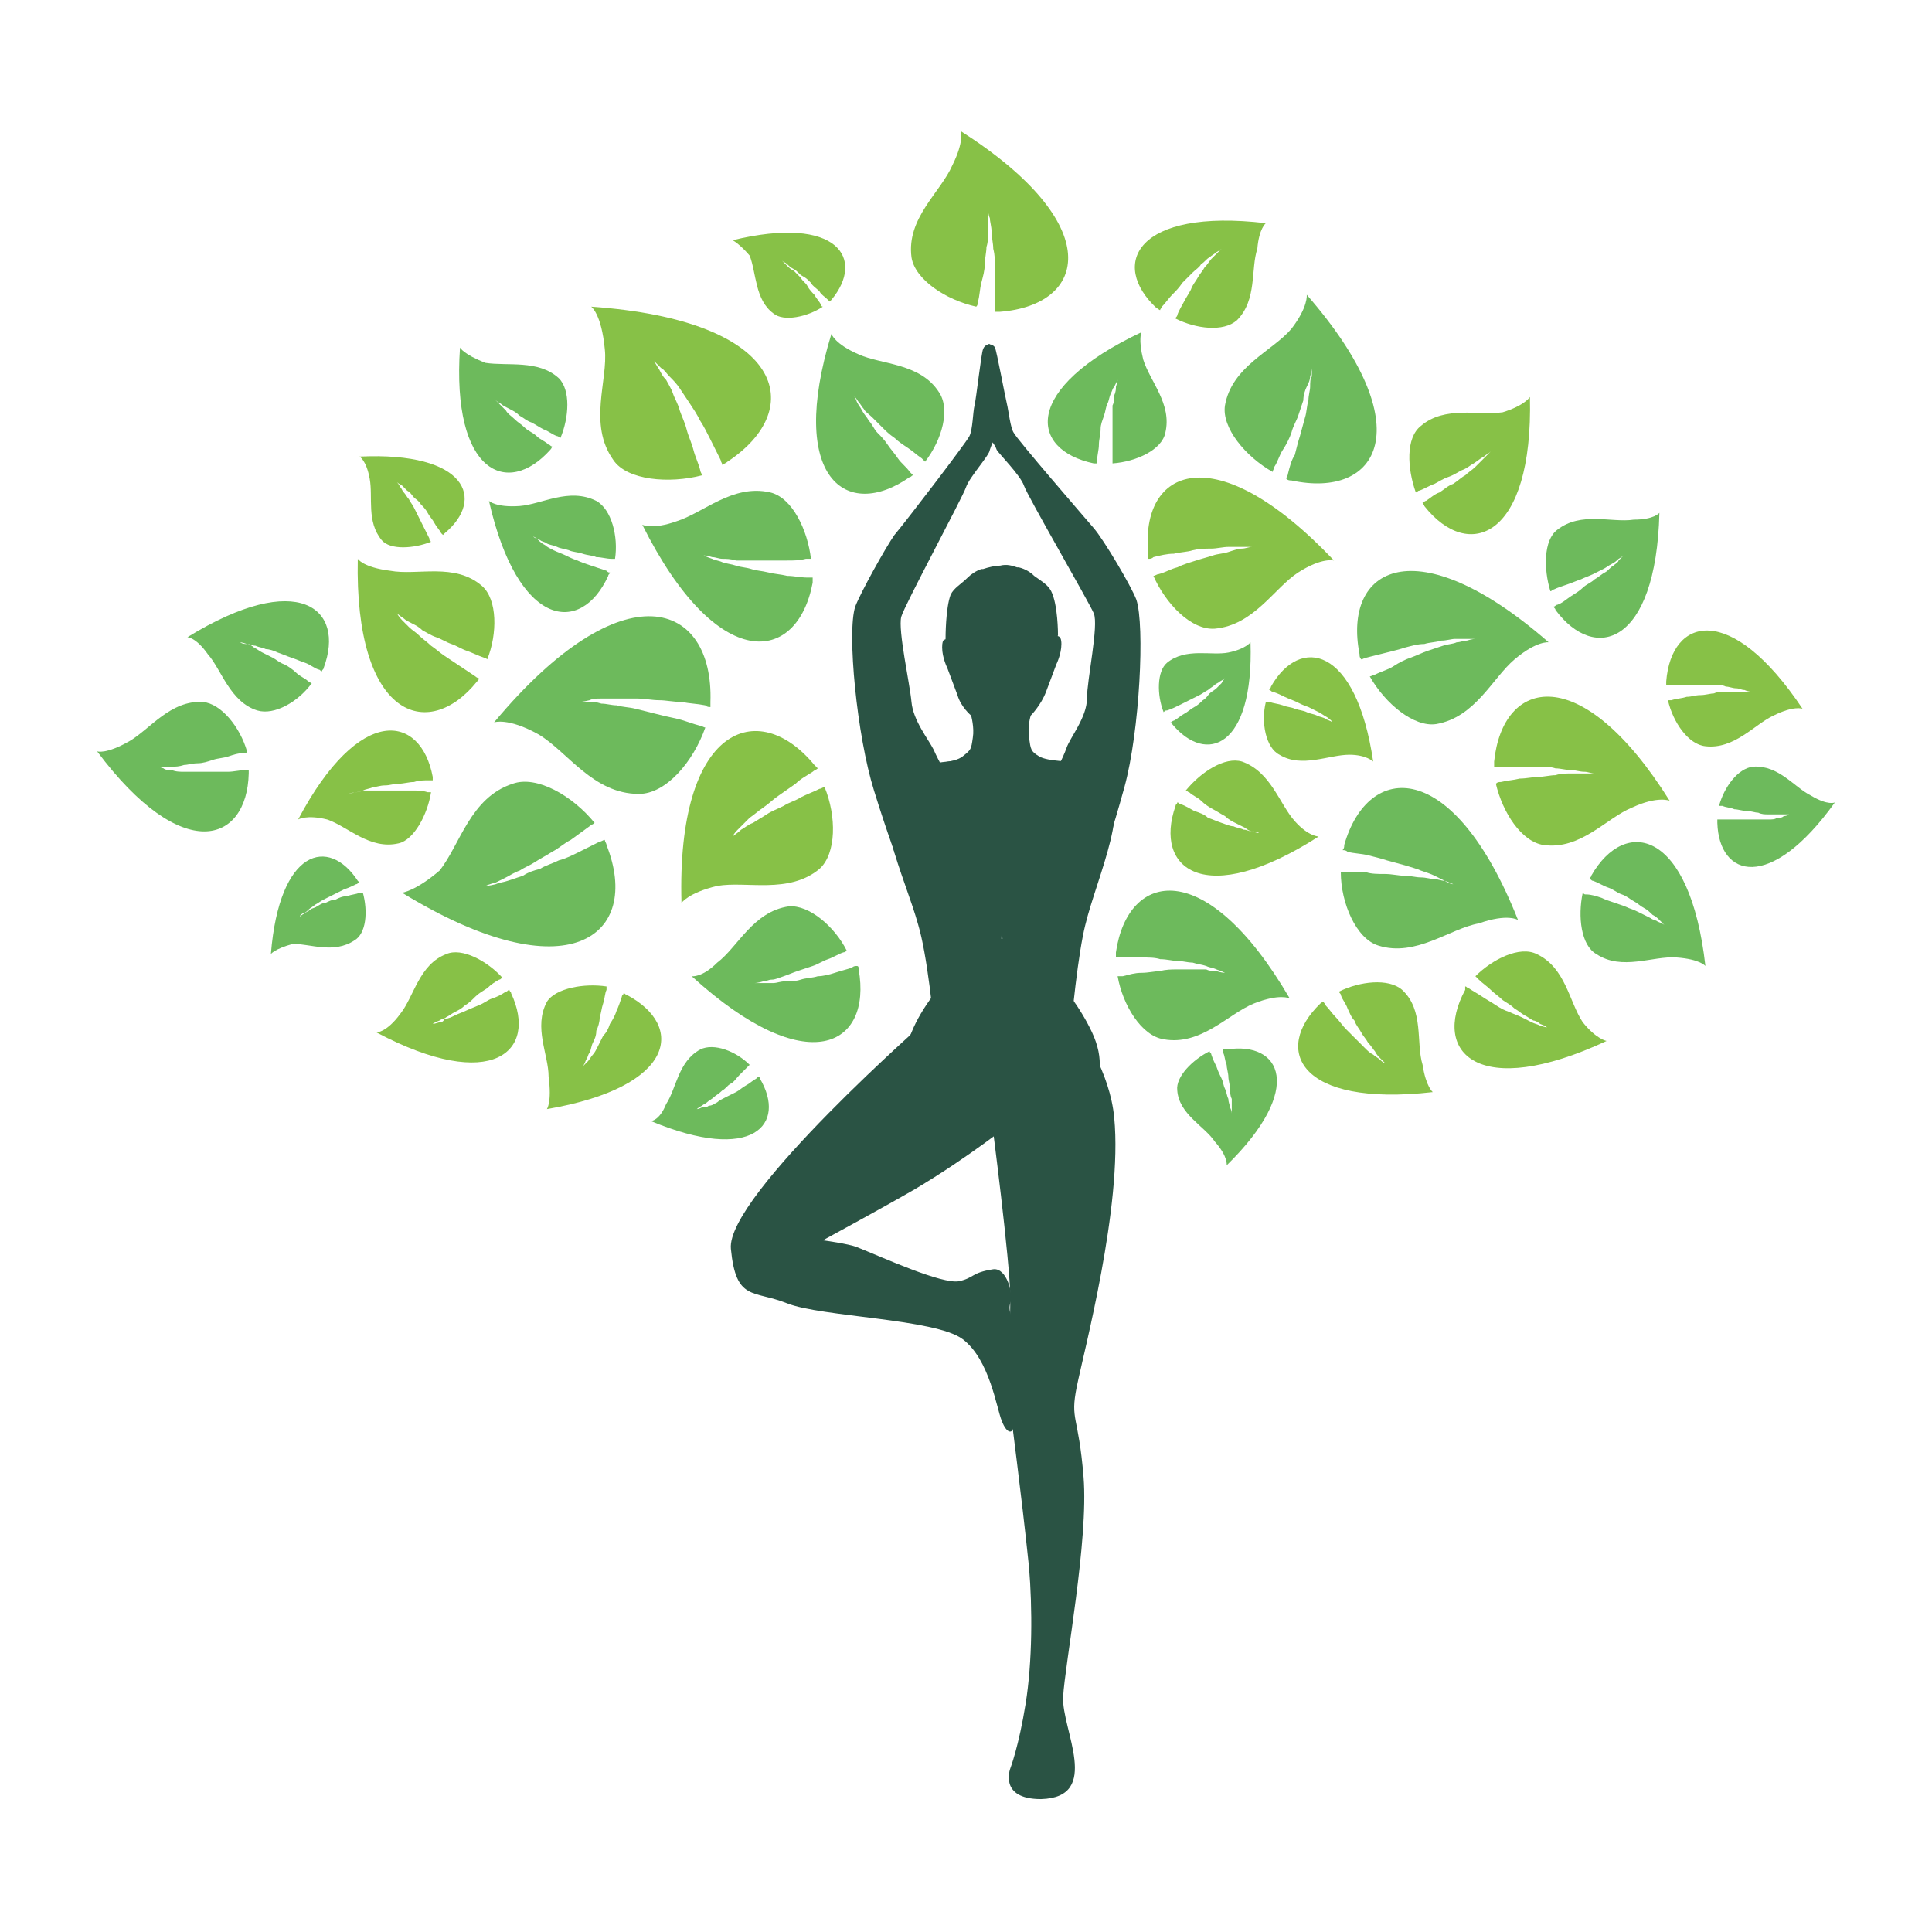 <?xml version="1.0" encoding="utf-8"?>
<!-- Generator: Adobe Illustrator 25.0.0, SVG Export Plug-In . SVG Version: 6.00 Build 0)  -->
<svg version="1.1" id="Layer_1" xmlns="http://www.w3.org/2000/svg" xmlns:xlink="http://www.w3.org/1999/xlink" x="0px" y="0px"
	 viewBox="0 0 113.4 113.4" style="enable-background:new 0 0 113.4 113.4;" xml:space="preserve">
<style type="text/css">
	.st0{fill-rule:evenodd;clip-rule:evenodd;fill:#87C147;}
	.st1{fill-rule:evenodd;clip-rule:evenodd;fill:#6DBA5C;}
	.st2{fill:#2A5344;}
</style>
<path class="st0" d="M78.3,32.9c-7-7.4-11.4-5.4-10.9-0.4c0,0.1,0,0.2,0,0.3c0.1,0,0.2,0,0.3-0.1c0.4-0.1,0.8-0.2,1.2-0.2
	c0.4-0.1,0.8-0.1,1.1-0.2c0.4-0.1,0.7-0.1,1.1-0.1c0.3,0,0.7-0.1,1-0.1c0.3,0,0.6,0,0.8,0c0.2,0,0.5,0,0.6,0c0.3,0,0.5,0,0.5,0
	s-0.2,0-0.5,0c-0.2,0-0.4,0.1-0.6,0.1c-0.2,0-0.5,0.1-0.8,0.2c-0.3,0.1-0.6,0.1-0.9,0.2c-0.3,0.1-0.7,0.2-1,0.3
	c-0.3,0.1-0.7,0.2-1.1,0.4c-0.4,0.1-0.7,0.3-1.1,0.4c-0.1,0-0.2,0.1-0.3,0.1c0.7,1.6,2.2,3.2,3.6,3.1c2.3-0.2,3.5-2.4,4.9-3.3
	C77.6,32.7,78.3,32.9,78.3,32.9"/>
<path class="st1" d="M29,42.4c7.6-9.1,12.9-7.1,12.7-1.2c0,0.1,0,0.2,0,0.3c-0.1,0-0.2,0-0.3-0.1c-0.5-0.1-0.9-0.1-1.4-0.2
	c-0.5,0-0.9-0.1-1.3-0.1c-0.4,0-0.9-0.1-1.3-0.1c-0.4,0-0.8,0-1.1,0c-0.4,0-0.7,0-1,0c-0.3,0-0.5,0-0.7,0.1
	c-0.4,0.1-0.6,0.1-0.6,0.1s0.2,0,0.6,0c0.2,0,0.4,0,0.7,0.1c0.3,0,0.6,0.1,0.9,0.1c0.3,0.1,0.7,0.1,1.1,0.2c0.4,0.1,0.8,0.2,1.2,0.3
	c0.4,0.1,0.8,0.2,1.3,0.3c0.4,0.1,0.9,0.3,1.3,0.4c0.1,0,0.2,0.1,0.3,0.1c-0.7,2-2.3,3.9-3.9,3.9c-2.7,0-4.2-2.5-5.9-3.5
	C29.8,42.1,29,42.4,29,42.4"/>
<path class="st1" d="M90.9,37.7c-7.8-6.8-12.1-4.4-11.1,0.7c0,0.1,0,0.2,0.1,0.3c0.1,0,0.2-0.1,0.3-0.1c0.4-0.1,0.8-0.2,1.2-0.3
	c0.4-0.1,0.8-0.2,1.1-0.3c0.4-0.1,0.7-0.2,1.1-0.2c0.3-0.1,0.7-0.1,1-0.2c0.3,0,0.6-0.1,0.8-0.1c0.2,0,0.5,0,0.6,0
	c0.4,0,0.6,0,0.6,0s-0.2,0-0.5,0.1c-0.2,0-0.4,0.1-0.6,0.1c-0.2,0.1-0.5,0.1-0.8,0.2c-0.3,0.1-0.6,0.2-0.9,0.3
	c-0.3,0.1-0.7,0.3-1,0.4c-0.3,0.1-0.7,0.3-1,0.5c-0.3,0.2-0.7,0.3-1.1,0.5c-0.1,0-0.2,0.1-0.3,0.1c0.9,1.6,2.6,3,3.9,2.8
	c2.3-0.4,3.3-2.7,4.6-3.8C90.2,37.6,90.9,37.7,90.9,37.7"/>
<path class="st1" d="M89.1,54c-3.8-9.6-8.8-9.3-10.2-4.4c0,0.1,0,0.2-0.1,0.3c0.1,0,0.2,0,0.3,0.1c0.4,0.1,0.8,0.1,1.2,0.2
	c0.4,0.1,0.8,0.2,1.1,0.3c0.4,0.1,0.7,0.2,1.1,0.3c0.3,0.1,0.7,0.2,0.9,0.3c0.3,0.1,0.6,0.2,0.8,0.3c0.2,0.1,0.4,0.2,0.6,0.3
	c0.3,0.2,0.5,0.2,0.5,0.2s-0.2-0.1-0.5-0.2c-0.2,0-0.4-0.1-0.6-0.1c-0.2,0-0.5-0.1-0.8-0.1c-0.3,0-0.6-0.1-1-0.1
	c-0.3,0-0.7-0.1-1.1-0.1c-0.4,0-0.8,0-1.1-0.1c-0.4,0-0.8,0-1.2,0c-0.1,0-0.2,0-0.3,0c0,1.8,0.9,3.9,2.2,4.3c2.2,0.7,4.2-1,5.9-1.3
	C88.5,53.6,89.1,54,89.1,54"/>
<path class="st1" d="M75.7,58.6c-4.9-8.4-9.5-7.5-10.2-2.7c0,0.1,0,0.2,0,0.3c0.1,0,0.2,0,0.3,0c0.4,0,0.8,0,1.2,0
	c0.4,0,0.8,0,1.1,0.1c0.4,0,0.7,0.1,1,0.1c0.3,0,0.6,0.1,0.9,0.1c0.3,0.1,0.5,0.1,0.8,0.2c0.2,0.1,0.4,0.1,0.6,0.2
	c0.3,0.1,0.5,0.2,0.5,0.2s-0.2,0-0.5-0.1c-0.2,0-0.4,0-0.6-0.1c-0.2,0-0.5,0-0.8,0c-0.3,0-0.6,0-0.9,0c-0.3,0-0.7,0-1,0.1
	c-0.3,0-0.7,0.1-1.1,0.1c-0.4,0-0.7,0.1-1.1,0.2c-0.1,0-0.2,0-0.3,0c0.3,1.7,1.4,3.5,2.7,3.7c2.2,0.4,3.8-1.5,5.3-2.1
	C75.1,58.3,75.7,58.6,75.7,58.6"/>
<path class="st1" d="M76.7,17.3c6.8,7.8,4.2,12-0.9,10.9c-0.1,0-0.2,0-0.3-0.1c0-0.1,0.1-0.2,0.1-0.3c0.1-0.4,0.2-0.8,0.4-1.1
	c0.1-0.4,0.2-0.8,0.3-1.1c0.1-0.4,0.2-0.7,0.3-1.1c0.1-0.3,0.1-0.7,0.2-1c0-0.3,0.1-0.6,0.1-0.8c0-0.2,0-0.5,0.1-0.6
	c0-0.3,0-0.5,0-0.5s0,0.2-0.1,0.5c0,0.2-0.1,0.4-0.2,0.6c-0.1,0.2-0.2,0.5-0.2,0.8c-0.1,0.3-0.2,0.6-0.3,0.9c-0.1,0.3-0.3,0.6-0.4,1
	c-0.1,0.3-0.3,0.7-0.5,1c-0.2,0.3-0.3,0.7-0.5,1c0,0.1-0.1,0.2-0.1,0.3c-1.6-0.9-3-2.6-2.8-3.9c0.4-2.3,2.8-3.2,3.9-4.5
	C76.8,18,76.7,17.3,76.7,17.3"/>
<path class="st0" d="M34.7,18c11.4,0.8,12.7,6,8,9.1c-0.1,0.1-0.2,0.1-0.3,0.2c0-0.1-0.1-0.2-0.1-0.3c-0.2-0.4-0.4-0.8-0.6-1.2
	c-0.2-0.4-0.4-0.8-0.6-1.1c-0.2-0.4-0.4-0.7-0.6-1c-0.2-0.3-0.4-0.6-0.6-0.9c-0.2-0.3-0.4-0.5-0.6-0.7c-0.2-0.2-0.3-0.4-0.5-0.5
	c-0.3-0.3-0.4-0.4-0.4-0.4s0.1,0.2,0.3,0.5c0.1,0.2,0.2,0.4,0.4,0.6c0.1,0.2,0.3,0.5,0.4,0.8c0.1,0.3,0.3,0.6,0.4,1
	c0.1,0.3,0.3,0.7,0.4,1.1c0.1,0.4,0.3,0.8,0.4,1.2c0.1,0.4,0.3,0.8,0.4,1.2c0,0.1,0.1,0.2,0.1,0.3c-1.9,0.5-4.4,0.3-5.2-0.9
	c-1.5-2.1-0.3-4.7-0.5-6.5C35.3,18.4,34.7,18,34.7,18"/>
<path class="st0" d="M56.4,7.7c8.6,5.5,7.4,10.2,2.3,10.6c-0.1,0-0.2,0-0.3,0c0-0.1,0-0.2,0-0.3c0-0.4,0-0.8,0-1.2
	c0-0.4,0-0.8,0-1.1c0-0.4,0-0.7-0.1-1.1c0-0.3-0.1-0.7-0.1-1c0-0.3-0.1-0.6-0.1-0.8c-0.1-0.2-0.1-0.4-0.1-0.6
	c-0.1-0.3-0.1-0.5-0.1-0.5s0,0.2,0.1,0.5c0,0.2,0,0.4,0,0.6c0,0.2,0,0.5,0,0.8c0,0.3,0,0.6-0.1,0.9c0,0.3-0.1,0.7-0.1,1
	c0,0.4-0.1,0.7-0.2,1.1c-0.1,0.4-0.1,0.8-0.2,1.1c0,0.1,0,0.2-0.1,0.3c-1.8-0.4-3.6-1.6-3.8-2.9c-0.3-2.3,1.7-3.8,2.4-5.4
	C56.6,8.3,56.4,7.7,56.4,7.7"/>
<path class="st0" d="M89.8,23.3c0.2,8.3-3.6,9.7-6.2,6.4c0-0.1-0.1-0.1-0.1-0.2c0.1,0,0.1-0.1,0.2-0.1c0.3-0.2,0.5-0.4,0.8-0.5
	c0.3-0.2,0.5-0.4,0.8-0.5c0.3-0.2,0.5-0.4,0.7-0.5c0.2-0.2,0.4-0.3,0.6-0.5c0.2-0.2,0.3-0.3,0.5-0.5c0.1-0.1,0.3-0.3,0.4-0.4
	c0.2-0.2,0.3-0.3,0.3-0.3s-0.1,0.1-0.3,0.3c-0.1,0.1-0.3,0.2-0.4,0.3c-0.2,0.1-0.3,0.2-0.6,0.4c-0.2,0.1-0.4,0.3-0.7,0.4
	c-0.2,0.1-0.5,0.3-0.8,0.4c-0.3,0.1-0.6,0.3-0.8,0.4c-0.3,0.1-0.6,0.3-0.9,0.4c-0.1,0-0.1,0.1-0.2,0.1c-0.5-1.4-0.6-3.2,0.3-3.9
	c1.4-1.2,3.4-0.6,4.8-0.8C89.5,23.8,89.8,23.3,89.8,23.3"/>
<path class="st0" d="M43,14.1c6.2-1.5,7.8,1.1,5.8,3.5c0,0-0.1,0.1-0.1,0.1c0,0-0.1-0.1-0.1-0.1c-0.2-0.2-0.4-0.3-0.5-0.5
	c-0.2-0.2-0.4-0.3-0.5-0.5c-0.2-0.2-0.3-0.3-0.5-0.4c-0.2-0.1-0.3-0.3-0.5-0.4c-0.2-0.1-0.3-0.2-0.4-0.3c-0.1-0.1-0.2-0.1-0.3-0.2
	c-0.2-0.1-0.3-0.2-0.3-0.2s0.1,0.1,0.3,0.2c0.1,0.1,0.2,0.2,0.3,0.3c0.1,0.1,0.2,0.2,0.4,0.3c0.1,0.1,0.3,0.3,0.4,0.4
	c0.1,0.2,0.3,0.3,0.4,0.5c0.1,0.2,0.3,0.4,0.4,0.5c0.1,0.2,0.3,0.4,0.4,0.6c0,0.1,0.1,0.1,0.1,0.1c-0.9,0.6-2.3,0.9-2.9,0.4
	c-1.1-0.8-1-2.4-1.4-3.4C43.4,14.3,43,14.1,43,14.1"/>
<path class="st0" d="M21.1,26.8c6.3-0.3,7.4,2.5,5,4.5c0,0-0.1,0.1-0.1,0.1c0,0-0.1-0.1-0.1-0.1c-0.1-0.2-0.3-0.4-0.4-0.6
	c-0.1-0.2-0.3-0.4-0.4-0.6c-0.1-0.2-0.3-0.4-0.4-0.5c-0.1-0.2-0.3-0.3-0.4-0.4c-0.1-0.1-0.2-0.3-0.4-0.4c-0.1-0.1-0.2-0.2-0.3-0.3
	c-0.2-0.1-0.3-0.2-0.3-0.2s0.1,0.1,0.2,0.3c0.1,0.1,0.1,0.2,0.2,0.3c0.1,0.1,0.2,0.3,0.3,0.4c0.1,0.2,0.2,0.3,0.3,0.5
	c0.1,0.2,0.2,0.4,0.3,0.6c0.1,0.2,0.2,0.4,0.3,0.6c0.1,0.2,0.2,0.4,0.3,0.6c0,0.1,0,0.1,0.1,0.2c-1,0.4-2.4,0.5-2.9-0.1
	c-0.9-1.1-0.5-2.5-0.7-3.6C21.5,27,21.1,26.8,21.1,26.8"/>
<path class="st0" d="M94.3,61.1c-7.5,3.5-10.3,0.7-8.3-3C86,58,86,58,86,57.9c0.1,0,0.1,0.1,0.2,0.1c0.3,0.2,0.5,0.3,0.8,0.5
	c0.3,0.2,0.5,0.3,0.8,0.5c0.3,0.2,0.5,0.3,0.8,0.4c0.2,0.1,0.5,0.2,0.7,0.3c0.2,0.1,0.4,0.2,0.6,0.3c0.2,0.1,0.3,0.1,0.5,0.2
	c0.3,0.1,0.4,0.1,0.4,0.1s-0.1-0.1-0.4-0.2c-0.1-0.1-0.3-0.2-0.4-0.2c-0.2-0.1-0.3-0.2-0.5-0.3c-0.2-0.1-0.4-0.3-0.6-0.4
	c-0.2-0.2-0.4-0.3-0.7-0.5c-0.2-0.2-0.5-0.4-0.7-0.6c-0.2-0.2-0.5-0.4-0.7-0.6c-0.1-0.1-0.1-0.1-0.2-0.2c1-1,2.6-1.8,3.6-1.3
	c1.7,0.8,1.9,2.8,2.7,4C93.7,61,94.3,61.1,94.3,61.1"/>
<path class="st0" d="M84.1,64.1c-7.9,0.9-9.4-2.5-6.6-5.2c0,0,0.1-0.1,0.2-0.1c0,0.1,0.1,0.1,0.1,0.2c0.2,0.2,0.4,0.5,0.6,0.7
	c0.2,0.2,0.4,0.5,0.6,0.7c0.2,0.2,0.4,0.4,0.6,0.6c0.2,0.2,0.4,0.4,0.5,0.5c0.2,0.2,0.3,0.3,0.5,0.4c0.1,0.1,0.3,0.2,0.4,0.3
	c0.2,0.2,0.3,0.2,0.3,0.2s-0.1-0.1-0.3-0.3c-0.1-0.1-0.2-0.2-0.3-0.4c-0.1-0.1-0.2-0.3-0.4-0.5c-0.1-0.2-0.3-0.4-0.4-0.6
	c-0.1-0.2-0.3-0.4-0.4-0.7c-0.2-0.2-0.3-0.5-0.4-0.7c-0.1-0.3-0.3-0.5-0.4-0.8c0-0.1-0.1-0.1-0.1-0.2c1.2-0.6,2.9-0.8,3.7-0.1
	c1.3,1.2,0.8,3.1,1.2,4.4C83.7,63.8,84.1,64.1,84.1,64.1"/>
<path class="st1" d="M97.4,30.1c-0.2,7.8-3.8,8.8-6.1,5.7c0-0.1-0.1-0.1-0.1-0.2c0.1,0,0.1-0.1,0.2-0.1c0.3-0.1,0.5-0.3,0.8-0.5
	c0.3-0.2,0.5-0.3,0.7-0.5c0.2-0.2,0.5-0.3,0.7-0.5c0.2-0.1,0.4-0.3,0.6-0.4c0.2-0.1,0.3-0.3,0.5-0.4c0.1-0.1,0.3-0.2,0.3-0.3
	c0.2-0.2,0.3-0.3,0.3-0.3s-0.1,0.1-0.3,0.2c-0.1,0.1-0.2,0.2-0.4,0.3c-0.2,0.1-0.3,0.2-0.5,0.3c-0.2,0.1-0.4,0.2-0.6,0.3
	c-0.2,0.1-0.5,0.2-0.7,0.3c-0.3,0.1-0.5,0.2-0.8,0.3c-0.3,0.1-0.6,0.2-0.8,0.3c-0.1,0-0.1,0.1-0.2,0.1c-0.4-1.3-0.4-3,0.4-3.6
	c1.4-1.1,3.2-0.4,4.5-0.6C97.1,30.5,97.4,30.1,97.4,30.1"/>
<path class="st1" d="M107.7,47.1c-3.8,5.3-6.8,4.4-6.9,1.2c0-0.1,0-0.1,0-0.2c0.1,0,0.1,0,0.2,0c0.3,0,0.5,0,0.8,0
	c0.3,0,0.5,0,0.7,0c0.2,0,0.5,0,0.7,0c0.2,0,0.4,0,0.6,0c0.2,0,0.4,0,0.5-0.1c0.2,0,0.3,0,0.4-0.1c0.2,0,0.3-0.1,0.3-0.1
	s-0.1,0-0.3,0c-0.1,0-0.2,0-0.4,0c-0.2,0-0.3,0-0.5,0c-0.2,0-0.4,0-0.6-0.1c-0.2,0-0.4-0.1-0.7-0.1c-0.2,0-0.5-0.1-0.7-0.1
	c-0.2-0.1-0.5-0.1-0.7-0.2c-0.1,0-0.1,0-0.2,0c0.3-1.1,1.1-2.2,2-2.3c1.5-0.1,2.4,1.2,3.4,1.7C107.3,47.3,107.7,47.1,107.7,47.1"/>
<path class="st0" d="M77.4,49.1c-6.7,4.3-9.7,1.9-8.4-1.8c0-0.1,0.1-0.1,0.1-0.2c0.1,0,0.1,0.1,0.2,0.1c0.3,0.1,0.6,0.3,0.8,0.4
	c0.3,0.1,0.6,0.2,0.8,0.4c0.3,0.1,0.5,0.2,0.8,0.3c0.3,0.1,0.5,0.2,0.7,0.2c0.2,0.1,0.4,0.1,0.6,0.2c0.2,0,0.3,0.1,0.5,0.1
	c0.3,0,0.4,0.1,0.4,0.1s-0.1,0-0.4-0.1c-0.1,0-0.3-0.1-0.4-0.2c-0.2-0.1-0.4-0.2-0.6-0.3c-0.2-0.1-0.4-0.2-0.6-0.4
	c-0.2-0.1-0.5-0.3-0.7-0.4c-0.2-0.1-0.5-0.3-0.7-0.5c-0.2-0.2-0.5-0.3-0.7-0.5c-0.1,0-0.1-0.1-0.2-0.1c0.9-1.1,2.3-2,3.3-1.7
	c1.7,0.6,2.2,2.5,3.1,3.5C76.8,49.1,77.4,49.1,77.4,49.1"/>
<path class="st1" d="M11,37.4c6.5-4,9.3-1.7,8,1.8c0,0.1-0.1,0.1-0.1,0.2c-0.1,0-0.1-0.1-0.2-0.1c-0.3-0.1-0.5-0.3-0.8-0.4
	c-0.3-0.1-0.5-0.2-0.8-0.3c-0.3-0.1-0.5-0.2-0.8-0.3c-0.2-0.1-0.5-0.2-0.7-0.2c-0.2-0.1-0.4-0.1-0.6-0.2c-0.2,0-0.3-0.1-0.5-0.1
	c-0.3,0-0.4-0.1-0.4-0.1s0.1,0,0.4,0.1c0.1,0,0.3,0.1,0.4,0.2c0.2,0.1,0.3,0.2,0.5,0.3c0.2,0.1,0.4,0.2,0.6,0.3
	c0.2,0.1,0.4,0.3,0.7,0.4c0.2,0.1,0.5,0.3,0.7,0.5c0.2,0.2,0.5,0.3,0.7,0.5c0.1,0,0.1,0.1,0.2,0.1c-0.8,1.1-2.2,1.9-3.2,1.6
	c-1.6-0.5-2.1-2.4-2.9-3.3C11.5,37.4,11,37.4,11,37.4"/>
<path class="st1" d="M15.9,56c0.5-6.2,3.4-6.9,5.1-4.3c0,0,0.1,0.1,0.1,0.1c-0.1,0-0.1,0.1-0.2,0.1c-0.2,0.1-0.4,0.2-0.7,0.3
	c-0.2,0.1-0.4,0.2-0.6,0.3c-0.2,0.1-0.4,0.2-0.6,0.3c-0.2,0.1-0.3,0.2-0.5,0.3c-0.1,0.1-0.3,0.2-0.4,0.3c-0.1,0.1-0.2,0.2-0.3,0.2
	c-0.2,0.1-0.2,0.2-0.2,0.2s0.1-0.1,0.3-0.2c0.1-0.1,0.2-0.1,0.3-0.2c0.1-0.1,0.3-0.1,0.4-0.2c0.2-0.1,0.3-0.2,0.5-0.2
	c0.2-0.1,0.4-0.2,0.6-0.2c0.2-0.1,0.4-0.2,0.7-0.2c0.2-0.1,0.5-0.1,0.7-0.2c0.1,0,0.1,0,0.2,0c0.3,1.1,0.2,2.4-0.5,2.8
	c-1.2,0.8-2.6,0.2-3.6,0.2C16.1,55.7,15.9,56,15.9,56"/>
<path class="st1" d="M73.4,37.7c0.2,6.2-2.6,7.2-4.6,4.8c0,0-0.1-0.1-0.1-0.1c0.1,0,0.1-0.1,0.2-0.1c0.2-0.1,0.4-0.3,0.6-0.4
	c0.2-0.1,0.4-0.3,0.6-0.4c0.2-0.1,0.4-0.3,0.5-0.4c0.2-0.1,0.3-0.3,0.4-0.4c0.1-0.1,0.3-0.2,0.4-0.3c0.1-0.1,0.2-0.2,0.3-0.3
	c0.1-0.2,0.2-0.3,0.2-0.3s-0.1,0.1-0.3,0.2c-0.1,0.1-0.2,0.1-0.3,0.2c-0.1,0.1-0.3,0.2-0.4,0.3c-0.2,0.1-0.3,0.2-0.5,0.3
	c-0.2,0.1-0.4,0.2-0.6,0.3c-0.2,0.1-0.4,0.2-0.6,0.3c-0.2,0.1-0.4,0.2-0.7,0.3c-0.1,0-0.1,0-0.2,0.1c-0.4-1-0.4-2.4,0.2-2.9
	c1.1-0.9,2.6-0.4,3.6-0.6C73.1,38.1,73.4,37.7,73.4,37.7"/>
<path class="st0" d="M40,53c-0.3-10.4,4.5-12.1,7.8-8.1c0.1,0.1,0.1,0.1,0.2,0.2c-0.1,0.1-0.2,0.1-0.3,0.2c-0.3,0.2-0.7,0.4-1,0.7
	c-0.3,0.2-0.7,0.5-1,0.7c-0.3,0.2-0.6,0.5-0.9,0.7c-0.3,0.2-0.5,0.4-0.8,0.6c-0.2,0.2-0.4,0.4-0.6,0.6c-0.2,0.2-0.3,0.3-0.4,0.5
	c-0.2,0.3-0.4,0.4-0.4,0.4s0.2-0.1,0.4-0.4c0.1-0.1,0.3-0.2,0.5-0.4c0.2-0.1,0.4-0.3,0.7-0.4c0.3-0.2,0.5-0.3,0.8-0.5
	c0.3-0.2,0.6-0.3,1-0.5c0.3-0.2,0.7-0.3,1-0.5c0.4-0.2,0.7-0.3,1.1-0.5c0.1,0,0.2-0.1,0.3-0.1c0.7,1.7,0.7,3.9-0.3,4.8
	c-1.8,1.5-4.3,0.7-6,1C40.4,52.4,40,53,40,53"/>
<path class="st0" d="M17.5,48.1c3.6-6.8,7.2-6.2,7.9-2.5c0,0.1,0,0.1,0,0.2c-0.1,0-0.1,0-0.2,0c-0.3,0-0.6,0-0.9,0.1
	c-0.3,0-0.6,0.1-0.9,0.1c-0.3,0-0.5,0.1-0.8,0.1c-0.3,0-0.5,0.1-0.7,0.1c-0.2,0.1-0.4,0.1-0.6,0.2c-0.2,0.1-0.3,0.1-0.5,0.1
	c-0.2,0.1-0.4,0.1-0.4,0.1s0.1,0,0.4-0.1c0.1,0,0.3,0,0.5-0.1c0.2,0,0.4,0,0.6,0c0.2,0,0.5,0,0.7,0c0.3,0,0.5,0,0.8,0
	c0.3,0,0.6,0,0.8,0c0.3,0,0.6,0,0.9,0.1c0.1,0,0.1,0,0.2,0c-0.2,1.3-1,2.8-1.9,3c-1.7,0.4-3-1-4.2-1.4C18,47.8,17.5,48.1,17.5,48.1"
	/>
<path class="st1" d="M23.6,52.4c9.8,6,14.1,2.5,12-2.8c0-0.1-0.1-0.2-0.1-0.3c-0.1,0-0.2,0.1-0.3,0.1c-0.4,0.2-0.8,0.4-1.2,0.6
	c-0.4,0.2-0.8,0.4-1.2,0.5c-0.4,0.2-0.8,0.3-1.1,0.5c-0.4,0.1-0.7,0.2-1,0.4c-0.3,0.1-0.6,0.2-0.9,0.3c-0.3,0.1-0.5,0.1-0.7,0.2
	c-0.4,0.1-0.6,0.1-0.6,0.1s0.2-0.1,0.6-0.2c0.2-0.1,0.4-0.2,0.6-0.3c0.2-0.1,0.5-0.3,0.8-0.4c0.3-0.2,0.6-0.3,0.9-0.5
	c0.3-0.2,0.7-0.4,1-0.6c0.4-0.2,0.7-0.5,1.1-0.7c0.4-0.3,0.7-0.5,1.1-0.8c0.1-0.1,0.2-0.1,0.3-0.2c-1.3-1.6-3.4-2.8-4.8-2.3
	c-2.5,0.8-3.1,3.6-4.3,5.1C24.4,52.3,23.6,52.4,23.6,52.4"/>
<path class="st1" d="M40.6,57.3c6.8,6.2,10.6,4.1,9.8-0.4c0-0.1,0-0.2-0.1-0.2c-0.1,0-0.2,0-0.3,0.1c-0.3,0.1-0.7,0.2-1,0.3
	c-0.3,0.1-0.7,0.2-1,0.2c-0.3,0.1-0.7,0.1-1,0.2c-0.3,0.1-0.6,0.1-0.9,0.1c-0.3,0-0.5,0.1-0.7,0.1c-0.2,0-0.4,0-0.6,0
	c-0.3,0-0.5,0-0.5,0s0.2,0,0.5-0.1c0.2,0,0.3-0.1,0.5-0.1c0.2,0,0.4-0.1,0.7-0.2c0.3-0.1,0.5-0.2,0.8-0.3c0.3-0.1,0.6-0.2,0.9-0.3
	c0.3-0.1,0.6-0.3,0.9-0.4c0.3-0.1,0.6-0.3,0.9-0.4c0.1,0,0.2-0.1,0.2-0.1c-0.7-1.4-2.2-2.7-3.4-2.6c-2.1,0.3-3,2.4-4.2,3.3
	C41.2,57.4,40.6,57.3,40.6,57.3"/>
<path class="st0" d="M80.6,44.7c-1-6.8-4.3-7.4-6-4.4c0,0.1-0.1,0.1-0.1,0.2c0.1,0,0.1,0.1,0.2,0.1c0.3,0.1,0.5,0.2,0.7,0.3
	c0.2,0.1,0.5,0.2,0.7,0.3c0.2,0.1,0.4,0.2,0.7,0.3c0.2,0.1,0.4,0.2,0.6,0.3c0.2,0.1,0.3,0.2,0.5,0.3c0.1,0.1,0.3,0.2,0.3,0.3
	c0.2,0.1,0.3,0.2,0.3,0.2s-0.1-0.1-0.3-0.2c-0.1-0.1-0.2-0.1-0.4-0.2c-0.1-0.1-0.3-0.1-0.5-0.2c-0.2-0.1-0.4-0.1-0.6-0.2
	c-0.2-0.1-0.4-0.1-0.7-0.2c-0.2-0.1-0.5-0.1-0.7-0.2c-0.3-0.1-0.5-0.1-0.8-0.2c-0.1,0-0.1,0-0.2,0c-0.3,1.2,0,2.7,0.8,3.1
	c1.3,0.8,2.9,0,4.1,0C80.2,44.3,80.6,44.7,80.6,44.7"/>
<path class="st0" d="M74.3,13.1c-7.6-0.9-9.2,2.4-6.4,5c0.1,0,0.1,0.1,0.2,0.1c0-0.1,0.1-0.1,0.1-0.2c0.2-0.2,0.4-0.5,0.6-0.7
	c0.2-0.2,0.4-0.4,0.6-0.7c0.2-0.2,0.4-0.4,0.6-0.6c0.2-0.2,0.4-0.3,0.5-0.5c0.2-0.1,0.3-0.3,0.5-0.4c0.1-0.1,0.3-0.2,0.4-0.3
	c0.2-0.1,0.3-0.2,0.3-0.2s-0.1,0.1-0.3,0.3c-0.1,0.1-0.2,0.2-0.3,0.3c-0.1,0.1-0.2,0.3-0.4,0.5c-0.1,0.2-0.3,0.4-0.4,0.6
	c-0.1,0.2-0.3,0.4-0.4,0.7c-0.1,0.2-0.3,0.5-0.4,0.7c-0.1,0.2-0.3,0.5-0.4,0.8c0,0.1-0.1,0.1-0.1,0.2c1.2,0.6,2.8,0.8,3.6,0.1
	c1.2-1.2,0.8-3,1.2-4.2C73.9,13.4,74.3,13.1,74.3,13.1"/>
<path class="st1" d="M5.7,44.1c5,6.7,8.8,5.4,8.9,1.3c0-0.1,0-0.1,0-0.2c-0.1,0-0.2,0-0.2,0c-0.3,0-0.7,0.1-1,0.1
	c-0.3,0-0.6,0-0.9,0c-0.3,0-0.6,0-0.9,0c-0.3,0-0.5,0-0.8,0c-0.2,0-0.5,0-0.7-0.1c-0.2,0-0.4,0-0.5-0.1c-0.3-0.1-0.4-0.1-0.4-0.1
	s0.2,0,0.4,0c0.1,0,0.3,0,0.5,0c0.2,0,0.4,0,0.7-0.1c0.2,0,0.5-0.1,0.8-0.1c0.3,0,0.6-0.1,0.9-0.2c0.3-0.1,0.6-0.1,0.9-0.2
	c0.3-0.1,0.6-0.2,0.9-0.2c0.1,0,0.2,0,0.2-0.1c-0.4-1.4-1.5-2.8-2.6-2.9c-1.9-0.1-3.1,1.6-4.3,2.3C6.2,44.3,5.7,44.1,5.7,44.1"/>
<path class="st1" d="M27,20.4c-0.5,7.4,2.8,8.8,5.3,6c0,0,0.1-0.1,0.1-0.2c-0.1,0-0.1-0.1-0.2-0.1c-0.2-0.2-0.5-0.3-0.7-0.5
	c-0.2-0.2-0.5-0.3-0.7-0.5c-0.2-0.2-0.4-0.3-0.6-0.5c-0.2-0.2-0.4-0.3-0.5-0.5c-0.2-0.2-0.3-0.3-0.4-0.4c-0.1-0.1-0.2-0.2-0.3-0.3
	c-0.2-0.2-0.3-0.3-0.3-0.3s0.1,0.1,0.3,0.3c0.1,0.1,0.2,0.2,0.4,0.3c0.1,0.1,0.3,0.2,0.5,0.3c0.2,0.1,0.4,0.2,0.6,0.4
	c0.2,0.1,0.4,0.3,0.7,0.4c0.2,0.1,0.5,0.3,0.7,0.4c0.3,0.1,0.5,0.3,0.8,0.4c0.1,0,0.1,0.1,0.2,0.1c0.5-1.2,0.6-2.8-0.1-3.5
	c-1.2-1.1-3-0.7-4.3-0.9C27.2,20.8,27,20.4,27,20.4"/>
<path class="st1" d="M48.8,19.6c-2.6,8.5,0.9,11,4.6,8.4c0.1,0,0.1-0.1,0.2-0.1c-0.1-0.1-0.1-0.1-0.2-0.2c-0.2-0.3-0.5-0.5-0.7-0.8
	c-0.2-0.3-0.4-0.5-0.6-0.8c-0.2-0.3-0.4-0.5-0.6-0.7c-0.2-0.2-0.3-0.5-0.5-0.7c-0.1-0.2-0.3-0.4-0.4-0.6c-0.1-0.2-0.2-0.3-0.3-0.5
	c-0.1-0.3-0.2-0.4-0.2-0.4s0.1,0.1,0.3,0.4c0.1,0.1,0.2,0.3,0.3,0.4c0.1,0.2,0.3,0.3,0.5,0.5c0.2,0.2,0.4,0.4,0.6,0.6
	c0.2,0.2,0.4,0.4,0.7,0.6c0.2,0.2,0.5,0.4,0.8,0.6c0.3,0.2,0.5,0.4,0.8,0.6c0.1,0.1,0.1,0.1,0.2,0.2c1-1.3,1.5-3.1,0.8-4.1
	c-1.1-1.7-3.4-1.6-4.7-2.2C49,20.2,48.8,19.6,48.8,19.6"/>
<path class="st1" d="M28.7,29.4c1.7,7.5,5.4,7.9,7,4.4c0-0.1,0.1-0.1,0.1-0.2c-0.1,0-0.1,0-0.2-0.1c-0.3-0.1-0.6-0.2-0.9-0.3
	c-0.3-0.1-0.6-0.2-0.8-0.3c-0.3-0.1-0.5-0.2-0.7-0.3c-0.2-0.1-0.5-0.2-0.7-0.3c-0.2-0.1-0.4-0.2-0.5-0.3c-0.2-0.1-0.3-0.2-0.4-0.3
	c-0.2-0.2-0.3-0.2-0.3-0.2s0.1,0.1,0.4,0.2c0.1,0.1,0.3,0.1,0.4,0.2c0.2,0.1,0.4,0.1,0.6,0.2c0.2,0.1,0.4,0.1,0.7,0.2
	c0.2,0.1,0.5,0.1,0.8,0.2c0.3,0.1,0.6,0.1,0.8,0.2c0.3,0,0.6,0.1,0.9,0.1c0.1,0,0.1,0,0.2,0c0.2-1.3-0.2-2.9-1.1-3.4
	c-1.6-0.8-3.2,0.2-4.5,0.3C29.1,29.8,28.7,29.4,28.7,29.4"/>
<path class="st1" d="M37.7,30.8c4.4,8.8,9.1,8.2,10,3.4c0-0.1,0-0.2,0-0.3c-0.1,0-0.2,0-0.3,0c-0.4,0-0.8-0.1-1.2-0.1
	c-0.4-0.1-0.7-0.1-1.1-0.2c-0.4-0.1-0.7-0.1-1-0.2c-0.3-0.1-0.6-0.1-0.9-0.2c-0.3-0.1-0.5-0.1-0.8-0.2c-0.2-0.1-0.4-0.1-0.6-0.2
	c-0.3-0.1-0.5-0.2-0.5-0.2s0.2,0,0.5,0.1c0.2,0,0.4,0.1,0.6,0.1c0.2,0,0.5,0,0.8,0.1c0.3,0,0.6,0,0.9,0c0.3,0,0.7,0,1,0
	c0.3,0,0.7,0,1.1,0c0.4,0,0.7,0,1.1-0.1c0.1,0,0.2,0,0.3,0c-0.2-1.7-1.1-3.6-2.4-3.9c-2.2-0.5-3.9,1.2-5.5,1.7
	C38.3,31.1,37.7,30.8,37.7,30.8"/>
<path class="st0" d="M98,47c-5.2-8.3-9.8-7.2-10.3-2.3c0,0.1,0,0.2,0,0.3c0.1,0,0.2,0,0.3,0c0.4,0,0.8,0,1.2,0c0.4,0,0.8,0,1.1,0
	c0.4,0,0.7,0,1,0.1c0.3,0,0.6,0.1,0.9,0.1c0.3,0,0.5,0.1,0.8,0.1c0.2,0,0.4,0.1,0.6,0.1c0.3,0.1,0.5,0.1,0.5,0.1s-0.2,0-0.5-0.1
	c-0.2,0-0.4,0-0.6,0c-0.2,0-0.5,0-0.8,0c-0.3,0-0.6,0-0.9,0.1c-0.3,0-0.7,0.1-1,0.1c-0.3,0-0.7,0.1-1.1,0.1
	c-0.4,0.1-0.7,0.1-1.1,0.2c-0.1,0-0.2,0-0.3,0.1c0.4,1.7,1.5,3.4,2.8,3.6c2.2,0.3,3.7-1.6,5.2-2.2C97.3,46.7,98,47,98,47"/>
<path class="st1" d="M100.1,56.7c-0.9-8-4.7-8.8-6.7-5.3c0,0.1-0.1,0.1-0.1,0.2c0.1,0,0.1,0.1,0.2,0.1c0.3,0.1,0.6,0.3,0.9,0.4
	c0.3,0.1,0.5,0.3,0.8,0.4c0.3,0.1,0.5,0.3,0.7,0.4c0.2,0.1,0.4,0.3,0.6,0.4c0.2,0.1,0.4,0.3,0.5,0.4c0.2,0.1,0.3,0.2,0.4,0.3
	c0.2,0.2,0.3,0.3,0.3,0.3s-0.1-0.1-0.4-0.2c-0.1-0.1-0.3-0.1-0.4-0.2c-0.2-0.1-0.4-0.2-0.6-0.3c-0.2-0.1-0.4-0.2-0.7-0.3
	c-0.2-0.1-0.5-0.2-0.8-0.3c-0.3-0.1-0.6-0.2-0.8-0.3c-0.3-0.1-0.6-0.2-0.9-0.2c-0.1,0-0.1,0-0.2-0.1c-0.3,1.4-0.1,3.1,0.8,3.6
	c1.5,1,3.3,0.1,4.7,0.2C99.8,56.3,100.1,56.7,100.1,56.7"/>
<path class="st1" d="M72,68.4c4.6-4.5,3.2-7.3,0-6.8c-0.1,0-0.1,0-0.2,0c0,0.1,0,0.1,0,0.2c0.1,0.2,0.1,0.5,0.2,0.7
	c0,0.2,0.1,0.5,0.1,0.7c0,0.2,0.1,0.5,0.1,0.7c0,0.2,0,0.4,0.1,0.6c0,0.2,0,0.4,0,0.5c0,0.2,0,0.3,0,0.4c0,0.2,0,0.3,0,0.3
	s0-0.1,0-0.3c0-0.1,0-0.2-0.1-0.4c0-0.1-0.1-0.3-0.1-0.5c-0.1-0.2-0.1-0.4-0.2-0.6c-0.1-0.2-0.1-0.4-0.2-0.6
	c-0.1-0.2-0.2-0.4-0.3-0.7c-0.1-0.2-0.2-0.4-0.3-0.7c0-0.1-0.1-0.1-0.1-0.2c-1,0.5-2,1.5-1.9,2.3c0.1,1.4,1.6,2.1,2.2,3
	C72.1,67.9,72,68.4,72,68.4"/>
<path class="st1" d="M38.2,65.8c6,2.5,8,0.2,6.4-2.5c0-0.1-0.1-0.1-0.1-0.1c0,0-0.1,0.1-0.1,0.1c-0.2,0.1-0.4,0.3-0.6,0.4
	c-0.2,0.1-0.4,0.3-0.6,0.4c-0.2,0.1-0.4,0.2-0.6,0.3c-0.2,0.1-0.4,0.2-0.5,0.3c-0.2,0.1-0.3,0.2-0.5,0.2c-0.1,0.1-0.3,0.1-0.4,0.1
	c-0.2,0.1-0.3,0.1-0.3,0.1s0.1-0.1,0.3-0.2c0.1-0.1,0.2-0.1,0.3-0.2c0.1-0.1,0.3-0.2,0.4-0.3c0.1-0.1,0.3-0.2,0.5-0.4
	c0.2-0.1,0.3-0.3,0.5-0.4c0.2-0.1,0.3-0.3,0.5-0.5c0.2-0.2,0.3-0.3,0.5-0.5c0,0,0.1-0.1,0.1-0.1c-0.8-0.8-2.1-1.3-2.9-0.9
	c-1.3,0.7-1.4,2.3-2,3.2C38.7,65.8,38.2,65.8,38.2,65.8"/>
<path class="st0" d="M105.8,41.6c-4.2-6.3-7.7-5.4-8-1.6c0,0.1,0,0.1,0,0.2c0.1,0,0.1,0,0.2,0c0.3,0,0.6,0,0.9,0c0.3,0,0.6,0,0.9,0
	c0.3,0,0.5,0,0.8,0c0.3,0,0.5,0,0.7,0.1c0.2,0,0.4,0.1,0.6,0.1c0.2,0,0.3,0.1,0.5,0.1c0.2,0.1,0.4,0.1,0.4,0.1s-0.1,0-0.4,0
	c-0.1,0-0.3,0-0.5,0c-0.2,0-0.4,0-0.6,0c-0.2,0-0.5,0-0.7,0.1c-0.2,0-0.5,0.1-0.8,0.1c-0.3,0-0.5,0.1-0.8,0.1
	c-0.3,0.1-0.6,0.1-0.9,0.2c-0.1,0-0.1,0-0.2,0c0.3,1.3,1.2,2.6,2.2,2.7c1.7,0.2,2.9-1.3,4-1.8C105.3,41.4,105.8,41.6,105.8,41.6"/>
<path class="st0" d="M21,32.8c-0.2,9.3,4.1,10.8,7,7.2c0.1-0.1,0.1-0.1,0.1-0.2c-0.1,0-0.2-0.1-0.2-0.1c-0.3-0.2-0.6-0.4-0.9-0.6
	c-0.3-0.2-0.6-0.4-0.9-0.6c-0.3-0.2-0.5-0.4-0.8-0.6c-0.2-0.2-0.5-0.4-0.7-0.6c-0.2-0.2-0.4-0.3-0.6-0.5c-0.2-0.2-0.3-0.3-0.4-0.4
	c-0.2-0.2-0.3-0.4-0.3-0.4s0.1,0.1,0.4,0.3c0.1,0.1,0.3,0.2,0.5,0.3c0.2,0.1,0.4,0.2,0.6,0.4c0.2,0.1,0.5,0.3,0.8,0.4
	c0.3,0.1,0.6,0.3,0.9,0.4c0.3,0.1,0.6,0.3,0.9,0.4c0.3,0.1,0.7,0.3,1,0.4c0.1,0,0.2,0.1,0.2,0.1c0.6-1.5,0.6-3.5-0.3-4.3
	c-1.6-1.4-3.8-0.6-5.4-0.9C21.3,33.3,21,32.8,21,32.8"/>
<path class="st0" d="M32.1,65.1c7.6-1.3,8.1-4.9,4.7-6.7c-0.1,0-0.1-0.1-0.2-0.1c0,0.1-0.1,0.1-0.1,0.2c-0.1,0.3-0.2,0.6-0.3,0.8
	c-0.1,0.3-0.2,0.5-0.4,0.8c-0.1,0.3-0.2,0.5-0.4,0.7c-0.1,0.2-0.2,0.4-0.3,0.6c-0.1,0.2-0.2,0.4-0.3,0.5c-0.1,0.1-0.2,0.3-0.3,0.4
	c-0.2,0.2-0.3,0.3-0.3,0.3s0.1-0.1,0.2-0.4c0.1-0.1,0.1-0.3,0.2-0.4c0.1-0.2,0.1-0.4,0.2-0.6c0.1-0.2,0.2-0.4,0.2-0.7
	c0.1-0.2,0.2-0.5,0.2-0.8c0.1-0.3,0.1-0.5,0.2-0.8c0.1-0.3,0.1-0.6,0.2-0.8c0-0.1,0-0.1,0-0.2c-1.3-0.2-3,0.1-3.5,0.9
	c-0.8,1.5,0.1,3.1,0.1,4.4C32.4,64.7,32.1,65.1,32.1,65.1"/>
<path class="st0" d="M22.1,60.6c6.8,3.6,9.5,1.1,7.9-2.3c0-0.1-0.1-0.1-0.1-0.2c-0.1,0-0.1,0.1-0.2,0.1c-0.3,0.2-0.5,0.3-0.8,0.4
	c-0.3,0.1-0.5,0.3-0.8,0.4c-0.2,0.1-0.5,0.2-0.7,0.3c-0.2,0.1-0.5,0.2-0.7,0.3c-0.2,0.1-0.4,0.2-0.6,0.2C26,60,25.9,60,25.8,60
	c-0.3,0.1-0.4,0.1-0.4,0.1s0.1-0.1,0.4-0.2c0.1-0.1,0.3-0.1,0.4-0.2c0.2-0.1,0.3-0.2,0.5-0.3c0.2-0.1,0.4-0.2,0.6-0.4
	c0.2-0.1,0.4-0.3,0.6-0.5c0.2-0.2,0.4-0.3,0.7-0.5c0.2-0.2,0.5-0.4,0.7-0.5c0.1,0,0.1-0.1,0.2-0.1c-0.9-1-2.4-1.8-3.3-1.4
	c-1.6,0.6-1.9,2.5-2.7,3.5C22.7,60.6,22.1,60.6,22.1,60.6"/>
<path class="st1" d="M67,19.5c-7,3.3-6.6,6.9-2.8,7.7c0.1,0,0.1,0,0.2,0c0-0.1,0-0.1,0-0.2c0-0.3,0.1-0.6,0.1-0.9
	c0-0.3,0.1-0.6,0.1-0.9c0-0.3,0.1-0.5,0.2-0.8c0.1-0.3,0.1-0.5,0.2-0.7c0.1-0.2,0.1-0.4,0.2-0.6c0.1-0.2,0.1-0.3,0.2-0.4
	c0.1-0.2,0.2-0.4,0.2-0.4s0,0.1-0.1,0.4c0,0.1,0,0.3-0.1,0.5c0,0.2,0,0.4-0.1,0.6c0,0.2,0,0.5,0,0.7c0,0.3,0,0.5,0,0.8
	c0,0.3,0,0.6,0,0.8c0,0.3,0,0.6,0,0.9c0,0.1,0,0.1,0,0.2c1.4-0.1,2.9-0.8,3.1-1.8c0.4-1.7-0.9-3-1.3-4.3C66.8,19.9,67,19.5,67,19.5"
	/>
<path class="st2" d="M61,44.4c-0.5-0.3-0.5-0.4-0.6-1.1c-0.1-0.7,0.1-1.3,0.1-1.3c0,0,0.6-0.6,0.9-1.4c0.3-0.8,0.6-1.6,0.6-1.6
	s0.3-0.6,0.3-1.2c0-0.6-0.3-0.4-0.2-0.5c0-0.1,0-1.8-0.4-2.6c-0.2-0.4-0.6-0.6-1-0.9c-0.2-0.2-0.5-0.4-0.9-0.5c0,0,0,0-0.1,0
	c-0.3-0.1-0.6-0.2-1-0.1c-0.3,0-0.7,0.1-1,0.2c0,0,0,0-0.1,0c-0.3,0.1-0.6,0.3-0.8,0.5c-0.4,0.4-0.8,0.6-1,1
	c-0.3,0.8-0.3,2.5-0.3,2.6c0,0.1-0.2-0.1-0.2,0.5c0,0.6,0.3,1.2,0.3,1.2c0,0,0.3,0.8,0.6,1.6C56.4,41.5,57,42,57,42s0.2,0.7,0.1,1.3
	c-0.1,0.7-0.1,0.7-0.6,1.1c-0.5,0.4-1.9,0.4-1.9,0.4c1.4,0.5,2.8,1,4.2,1.6c0-0.2,0-0.5,0-0.7c0,0.2,0,0.5,0,0.7
	c1.4-0.6,2.8-1.1,4.1-1.7C63,44.7,61.5,44.7,61,44.4"/>
<path class="st2" d="M55,62.3c1.1,0,2.2,0,3.3,0c0.2-2.6,0.4-5.1,0.5-7.7c0.2,2.6,0.4,5.1,0.6,7.7c1.1,0,2.2,0,3.3,0
	c0.2-2.8,0.6-6.4,1-8c0.7-2.9,2.9-7.4,1-8.7c-1.7-1.2-4.6-1-6-0.9c-1.3-0.1-4.3-0.3-6,1c-1.8,1.4,0.4,5.7,1.2,8.6
	C54.4,56,54.8,59.5,55,62.3"/>
<path class="st2" d="M61.7,45.8c0,0,0.7-1.3,0.9-1.9c0.2-0.6,1.2-1.8,1.2-2.9c0-1.1,0.7-4.3,0.4-5c-0.3-0.7-3.9-6.9-4.1-7.5
	c-0.2-0.6-1.5-1.9-1.6-2.1c-0.1-0.3-0.3-0.5-0.3-0.5c-0.1-1.9-0.1-3.8-0.2-5.7c0,0,0.3,0,0.4,0.2c0.1,0.2,0.6,2.9,0.7,3.3
	c0.1,0.4,0.2,1.4,0.4,1.7c0.2,0.4,4.1,4.9,4.7,5.6c0.6,0.7,2.2,3.4,2.5,4.2c0.5,1.5,0.2,7.7-0.7,11c-0.8,2.9-1.1,3.6-1.6,5.1
	c-0.6,1.5-1.4,3.8-1.4,3.8c-1.7-1.4-3.4-2.9-5-4.3C59.2,49.1,60.4,47.5,61.7,45.8"/>
<path class="st2" d="M55.8,45.9c0,0-0.7-1.2-1-1.9c-0.3-0.6-1.2-1.7-1.3-2.8c-0.1-1.1-0.8-4.2-0.6-5c0.2-0.7,3.6-7,3.8-7.6
	c0.2-0.6,1.4-1.9,1.4-2.2c0.1-0.3,0.2-0.5,0.2-0.5c-0.1-1.9-0.1-3.8-0.2-5.7c0,0-0.3,0-0.4,0.3c-0.1,0.2-0.4,2.9-0.5,3.3
	c-0.1,0.4-0.1,1.4-0.3,1.8c-0.2,0.4-3.8,5.1-4.4,5.8c-0.5,0.7-2,3.4-2.3,4.2c-0.5,1.5,0.1,7.6,1.1,10.8c0.9,2.9,1.2,3.5,1.7,5.1
	c0.6,1.5,1.4,3.7,1.4,3.7c1.7-1.5,3.3-2.9,5-4.4C58.4,49.1,57.1,47.5,55.8,45.9"/>
<path class="st2" d="M64.1,60.6c-0.7-1.5-1.8-2.9-2.8-3.9c-1-1-1.8-1.6-2.6-1.6c-0.8,0-1.6,0.6-2.5,1.6c-0.9,1-2.1,2.4-2.7,3.9
	c-0.7,1.5-0.6,2.9,0.4,3.9c0.9,1,2.8,1.6,4.9,1.6c2.1,0,4-0.6,4.9-1.6C64.7,63.5,64.8,62.1,64.1,60.6"/>
<path class="st2" d="M58.2,65.7c0,0,1.1,8.4,1.1,10.5c0,2.1-0.2,3.7-0.1,5.6c0.2,1.9,0.7,5.4,1.2,10.2c0.2,2.4,0.2,5.5-0.2,8
	c-0.4,2.5-0.9,3.8-0.9,3.8c0,0-0.7,1.8,1.8,1.8c3.6-0.1,1.2-4.1,1.3-6c0.1-1.9,1.5-9.2,1.2-12.9c-0.3-3.7-0.8-3.3-0.4-5.3
	c0.4-2,2.7-10.6,2.2-15.8c-0.5-5.2-6.2-10-6.2-10C58.8,59,58.5,62.4,58.2,65.7"/>
<path class="st2" d="M54.6,59.7c0,0-12,10.5-11.7,13.6c0.3,3.1,1.3,2.4,3.3,3.2c2,0.8,8.7,0.9,10.3,2.1c1.6,1.2,2,4.1,2.3,4.8
	c0.3,0.8,0.7,0.8,0.7,0.2c0-0.6,0-3.3,0.1-4.5c0.1-1.1-0.5-2.1-0.3-2.6c0.2-0.5-0.2-2.1-1-2c-1.3,0.2-1.1,0.5-2,0.7
	c-1,0.2-4.5-1.4-6-2c-0.5-0.2-2-0.4-2-0.4s3.5-1.9,5.4-3c3.2-1.9,5.8-4,5.8-4c-0.3-2.7-0.6-5.4-0.9-8C57.2,58.5,55.9,59.1,54.6,59.7
	"/>
</svg>
